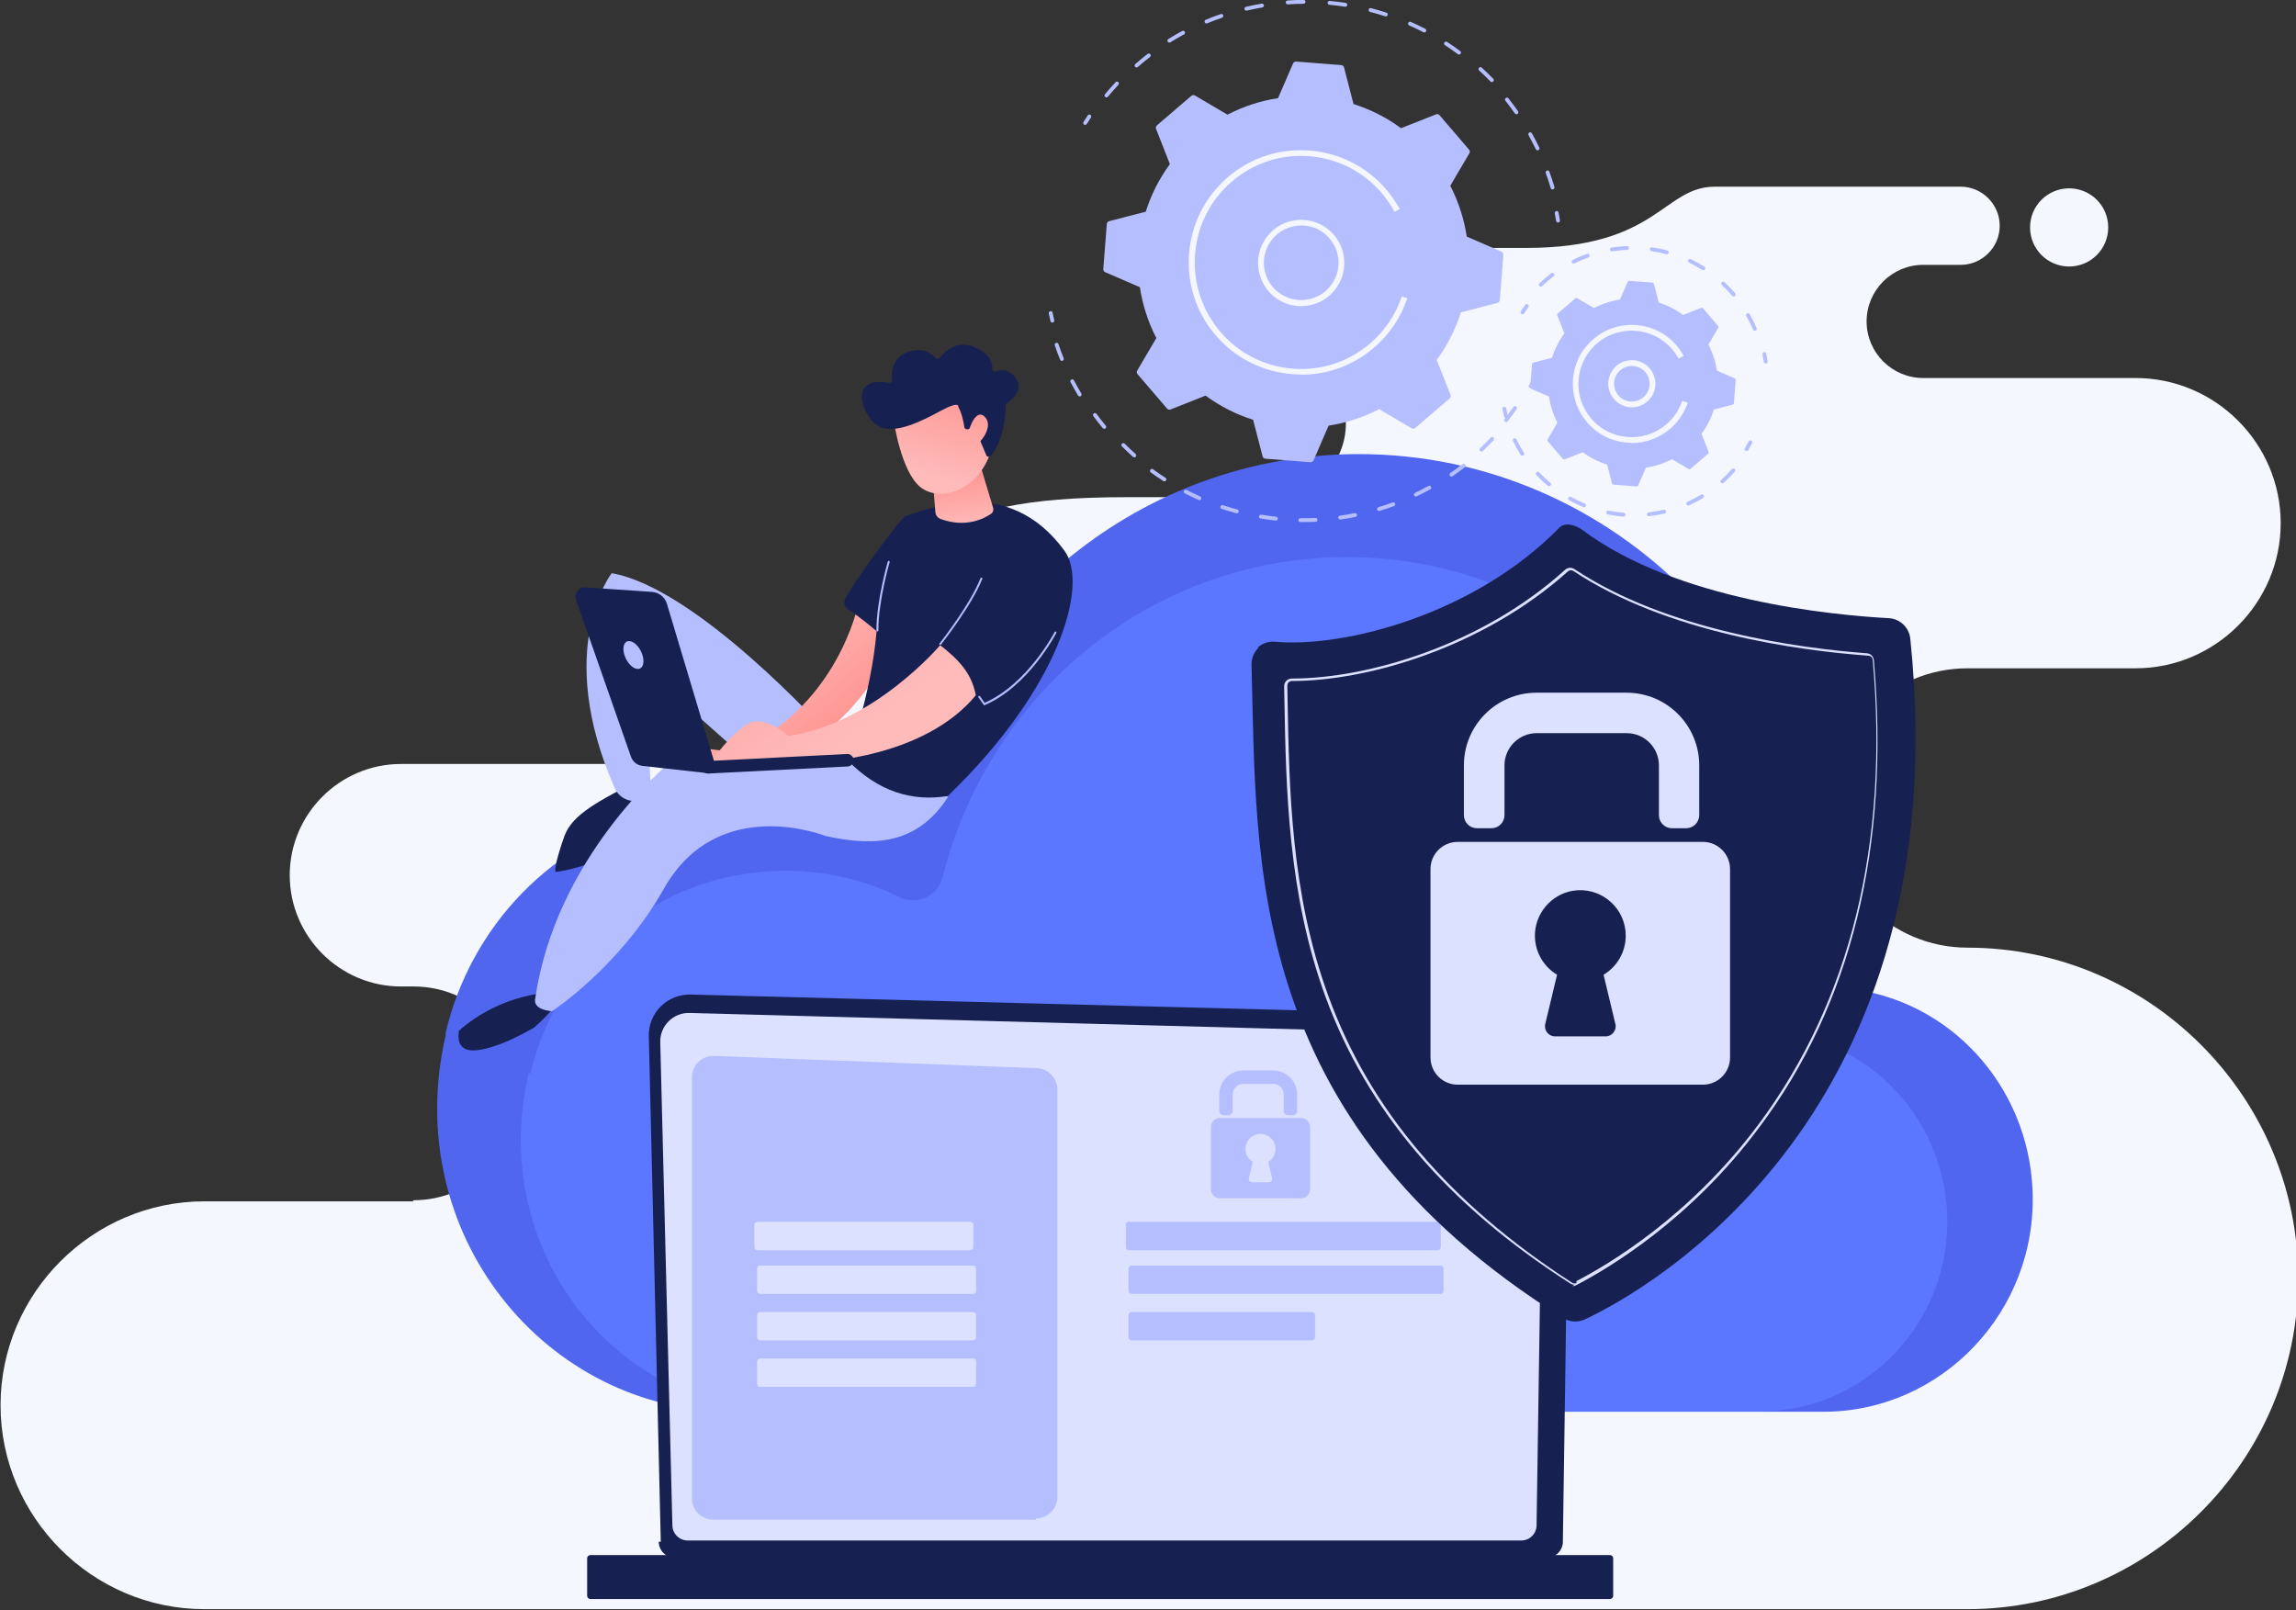 <svg fill="none" version="1.1" viewBox="0 0 840 589" xmlns="http://www.w3.org/2000/svg">
 <rect x="0" y="0" width="840" height="589" fill="#333333" stroke="none"/>
 <path d="m757 97.5c-7.88 0-14.3-6.39-14.3-14.3 0-7.88 6.39-14.3 14.3-14.3s14.3 6.39 14.3 14.3-6.39 14.3-14.3 14.3zm-606 342h-76.2c-41 0-74.6 33.6-74.6 74.6 0 41 33.6 74.6 74.6 74.6h645c66.4 0 121-54.4 121-121v-8e-3c0-66.5-54.4-121-121-121-28.1 0-51.1-23-51.1-51.1s23-51.1 51.1-51.1h61.5c29.2 0 53.1-23.9 53.1-53.1 0-29.2-23.9-53.1-53.1-53.1h-77.7c-11.4 0-20.7-9.31-20.7-20.7 0-11.4 9.3-20.7 20.7-20.7h13.7c7.85 0 14.3-6.42 14.3-14.3 0-7.85-6.42-14.3-14.3-14.3h-89.9c-18.9 0-21 22.4-68.9 22.4h-111c-10.2 0-18.6 8.38-18.6 18.6 0 10.2 8.38 18.6 18.6 18.6h17.9c14.8 0 27 12.1 27 27s-12.1 27-27 27h-53.8c-72.7 0-82.9 19-95.7 56.8-12.7 37.8-78.8 40.8-78.8 40.8h-90.4c-22.4 0-40.7 18.3-40.7 40.7 0 22.4 18.3 40.7 40.7 40.7h4.65c21.5 0 39.1 17.6 39.1 39.1 0 21.5-17.6 39.1-39.1 39.1h4e-3z" clip-rule="evenodd" fill="#F5F7FF" fill-rule="evenodd"/>
 <g clip-path="url(#clip0_290_2143)">
  <path d="m163 378c9.26-39.5 39.5-70.6 78.1-80.1 26.5-6.53 51.9-3.02 73.4 7.55 7.13 3.51 15.6-0.462 17.6-8.32 19-75.5 85.8-131 165-131 94.3 0 171 78.5 171 175 0 2.57-0.05 6.08-0.095 9.45 0.334 7.24 3.41 10.3 8.01 11.1 37 3.95 66 35.2 67.6 73.8 1.85 44.3-33.3 81-76.5 81h-399c-68.4 0-122-65.2-105-138z" fill="#5066EF"/>
  <path d="m194 393c8.26-35.3 35.3-63 69.7-71.5 23.7-5.83 46.3-2.7 65.5 6.74 6.36 3.13 13.9-0.414 15.7-7.43 17-67.5 76.6-117 148-117 84.2 0 152 70.1 152 156 0 2.29-0.046 5.43-0.084 8.43 0.298 6.46 3.05 9.21 7.15 9.9 33 3.52 58.9 31.4 60.4 65.9 1.65 39.5-29.7 72.3-68.3 72.3h-357c-61.1 0-109-58.2-93.6-124h2e-3z" fill="#5C77FF"/>
  <path d="m241 564c0 3.24 2.65 5.89 5.89 5.89h319c3.24 0 5.89-2.65 5.89-5.89l2.65-183c0-3.24-3.81-9.57-10.8-9.09l-311-8.06c-4.07-0.105-8 1.46-10.9 4.33-2.88 2.87-4.45 6.8-4.36 10.9l4.38 185h2e-3z" fill="#172151"/>
  <path d="m246 558c0 3.07 2.51 5.58 5.58 5.58h305c3.07 0 5.58-2.51 5.58-5.58l2.5-166c-0.294-10-9.06-13.6-14.4-13.4l-298-8.02c-2.86-0.077-5.62 1.02-7.64 3.04-2.02 2.02-3.14 4.78-3.06 7.64l4.44 177h-2e-3z" fill="#DCE1FF"/>
  <path d="m216 585h373c0.655 0 1.19-0.531 1.19-1.19v-13.7c0-0.655-0.531-1.19-1.19-1.19h-373c-0.655 0-1.19 0.531-1.19 1.19v13.7c0 0.656 0.531 1.19 1.19 1.19z" fill="#172151"/>
  <path d="m379 556h-118c-4.34 0-7.85-3.52-7.85-7.86v-154c0-4.46 3.7-8.02 8.15-7.85l118 4.5c4.22 0.161 7.55 3.63 7.55 7.85v149c0 4.34-3.52 7.86-7.85 7.86h-2e-3z" fill="#B5BFFF"/>
  <g fill="#DCE1FF">
   <path d="m355 447h-77.9c-0.618 0-1.12 0.501-1.12 1.12v8.12c0 0.619 0.501 1.12 1.12 1.12h77.9c0.618 0 1.12-0.501 1.12-1.12v-8.12c0-0.619-0.501-1.12-1.12-1.12z"/>
   <path d="m356 463h-77.9c-0.618 0-1.12 0.501-1.12 1.12v8.12c0 0.618 0.5 1.12 1.12 1.12h77.9c0.618 0 1.12-0.502 1.12-1.12v-8.12c0-0.618-0.501-1.12-1.12-1.12z"/>
   <path d="m356 480h-77.9c-0.618 0-1.12 0.501-1.12 1.12v8.12c0 0.619 0.5 1.12 1.12 1.12h77.9c0.618 0 1.12-0.501 1.12-1.12v-8.12c0-0.619-0.501-1.12-1.12-1.12z"/>
   <path d="m356 497h-77.9c-0.618 0-1.12 0.501-1.12 1.12v8.12c0 0.619 0.501 1.12 1.12 1.12h77.9c0.618 0 1.12-0.501 1.12-1.12v-8.12c0-0.619-0.501-1.12-1.12-1.12z"/>
  </g>
  <g fill="#B5BFFF">
   <path d="m526 447h-113c-0.618 0-1.12 0.502-1.12 1.12v8.12c0 0.618 0.501 1.12 1.12 1.12h113c0.618 0 1.12-0.502 1.12-1.12v-8.12c0-0.618-0.501-1.12-1.12-1.12z"/>
   <path d="m527 463h-113c-0.618 0-1.12 0.501-1.12 1.12v8.12c0 0.619 0.5 1.12 1.12 1.12h113c0.618 0 1.12-0.501 1.12-1.12v-8.12c0-0.619-0.501-1.12-1.12-1.12z"/>
   <path d="m480 480h-66c-0.618 0-1.12 0.502-1.12 1.12v8.12c0 0.618 0.5 1.12 1.12 1.12h66c0.617 0 1.12-0.501 1.12-1.12v-8.12c0-0.618-0.501-1.12-1.12-1.12z"/>
   <path d="m473 408h-1.76c-0.871 0-1.58-0.708-1.58-1.58v-6c0-2.15-1.74-3.89-3.89-3.89h-10.9c-2.15 0-3.89 1.74-3.89 3.89v6c0 0.872-0.708 1.58-1.58 1.58h-1.75c-0.871 0-1.58-0.708-1.58-1.58v-6c0-4.86 3.94-8.81 8.8-8.81h10.9c4.86 0 8.8 3.94 8.8 8.81v6c0 0.872-0.707 1.58-1.58 1.58z"/>
   <path d="m476 409h-29.7c-1.82 0-3.29 1.48-3.29 3.29v22.8c0 1.82 1.47 3.29 3.29 3.29h29.7c1.82 0 3.29-1.48 3.29-3.29v-22.8c0-1.82-1.47-3.29-3.29-3.29zm-10.6 22c0.185 0.767-0.397 1.51-1.19 1.51h-6.12c-0.789 0-1.37-0.738-1.19-1.51l1.43-5.95c-1.68-1.01-2.79-2.89-2.67-5.02 0.145-2.76 2.38-5.02 5.14-5.2 3.2-0.2 5.85 2.34 5.85 5.49 0 2.01-1.08 3.77-2.68 4.73l1.43 5.95z"/>
   <path d="m560 142c-0.115 0-0.233-0.027-0.342-0.088-0.342-0.189-0.464-0.62-0.275-0.962 0.456-0.82 0.897-1.64 1.32-2.48 0.178-0.347 0.604-0.481 0.953-0.305 0.346 0.179 0.482 0.605 0.304 0.954-0.434 0.842-0.881 1.68-1.34 2.51-0.128 0.234-0.37 0.364-0.619 0.364l-3e-3 2e-3z"/>
   <path d="m477 191c-0.417 0-0.833-2e-3 -1.25-8e-3 -0.39-7e-3 -0.701-0.326-0.697-0.717 7e-3 -0.386 0.322-0.697 0.708-0.697h0.01c1.83 0.025 3.67-6e-3 5.5-0.088 0.363-0.026 0.719 0.283 0.736 0.674 0.019 0.391-0.283 0.721-0.674 0.737-1.44 0.065-2.89 0.099-4.33 0.099h-2e-3zm-10.2-0.552c-0.025 0-0.05 0-0.075-5e-3 -1.84-0.199-3.71-0.456-5.53-0.762-0.384-0.065-0.644-0.431-0.579-0.815 0.065-0.385 0.43-0.647 0.814-0.58 1.8 0.302 3.63 0.554 5.45 0.752 0.388 0.042 0.67 0.391 0.628 0.779-0.04 0.364-0.347 0.631-0.701 0.631h-7e-3zm23.5-0.379c-0.346 0-0.648-0.256-0.699-0.609-0.054-0.386 0.214-0.743 0.601-0.798 1.81-0.254 3.63-0.567 5.42-0.929 0.38-0.075 0.756 0.173 0.833 0.555 0.076 0.382-0.172 0.756-0.554 0.834-1.82 0.366-3.67 0.683-5.5 0.941-0.034 4e-3 -0.067 6e-3 -0.099 6e-3zm-37.8-2.28c-0.061 0-0.122-9e-3 -0.183-0.025-1.79-0.479-3.59-1.02-5.35-1.6-0.371-0.122-0.571-0.523-0.449-0.893s0.521-0.571 0.892-0.45c1.73 0.574 3.5 1.1 5.27 1.58 0.378 0.101 0.601 0.487 0.5 0.866-0.084 0.317-0.369 0.525-0.682 0.525h2e-3zm52-0.847c-0.304 0-0.583-0.197-0.676-0.502-0.113-0.374 0.099-0.769 0.473-0.882 1.75-0.532 3.5-1.12 5.22-1.75 0.365-0.135 0.772 0.052 0.906 0.42 0.135 0.368-0.052 0.773-0.42 0.907-1.74 0.641-3.52 1.24-5.29 1.78-0.069 0.021-0.136 0.029-0.206 0.029zm-65.7-3.98c-0.095 0-0.191-0.019-0.284-0.061-1.7-0.75-3.39-1.56-5.04-2.4-0.346-0.178-0.483-0.605-0.306-0.951 0.178-0.347 0.602-0.484 0.95-0.307 1.62 0.832 3.29 1.63 4.96 2.37 0.357 0.158 0.519 0.576 0.361 0.933-0.117 0.265-0.375 0.422-0.646 0.422zm79.2-1.3c-0.263 0-0.517-0.147-0.638-0.401-0.17-0.351-0.021-0.776 0.329-0.944 1.64-0.792 3.29-1.64 4.88-2.54 0.342-0.189 0.771-0.068 0.962 0.275 0.188 0.34 0.067 0.773-0.275 0.962-1.62 0.903-3.29 1.77-4.96 2.57-0.099 0.049-0.204 0.07-0.306 0.07h2e-3zm-92-5.57c-0.131 0-0.263-0.035-0.38-0.111-1.56-1-3.11-2.06-4.61-3.15-0.314-0.229-0.384-0.672-0.155-0.988 0.231-0.315 0.672-0.384 0.987-0.155 1.47 1.07 3 2.12 4.54 3.1 0.328 0.21 0.424 0.649 0.215 0.977-0.135 0.21-0.364 0.325-0.596 0.325zm105-1.74c-0.225 0-0.445-0.107-0.582-0.305-0.222-0.321-0.14-0.762 0.181-0.983 1.5-1.04 3-2.13 4.44-3.26 0.309-0.24 0.752-0.185 0.993 0.124 0.239 0.309 0.185 0.752-0.124 0.994-1.46 1.14-2.98 2.25-4.5 3.31-0.124 0.084-0.262 0.126-0.401 0.126l-2e-3 -4e-3zm-116-7.03c-0.167 0-0.333-0.059-0.468-0.177-1.38-1.22-2.75-2.51-4.07-3.82-0.277-0.275-0.277-0.723-2e-3 -1 0.274-0.277 0.722-0.277 0.999-2e-3 1.3 1.29 2.65 2.56 4.01 3.77 0.291 0.259 0.319 0.706 0.061 0.998-0.141 0.158-0.334 0.238-0.529 0.238h-3e-3zm127-2.12c-0.187 0-0.376-0.076-0.515-0.223-0.268-0.284-0.253-0.731 0.03-1 1.33-1.26 2.64-2.56 3.89-3.89 0.269-0.283 0.716-0.296 0.999-0.029 0.284 0.269 0.296 0.716 0.03 1-1.27 1.35-2.6 2.67-3.95 3.95-0.137 0.128-0.311 0.193-0.485 0.193zm-138-8.32c-0.204 0-0.403-0.086-0.544-0.254-1.18-1.42-2.34-2.9-3.45-4.4-0.23-0.315-0.165-0.757 0.15-0.99 0.316-0.231 0.757-0.164 0.988 0.149 1.08 1.47 2.23 2.93 3.4 4.33 0.25 0.301 0.21 0.746-0.09 0.996-0.132 0.109-0.292 0.164-0.451 0.164l-2e-3 -2e-3zm147-2.44c-0.151 0-0.305-0.049-0.433-0.149-0.308-0.24-0.363-0.685-0.123-0.992 1.12-1.45 2.22-2.94 3.25-4.44 0.222-0.321 0.663-0.403 0.982-0.183 0.321 0.223 0.403 0.662 0.183 0.983-1.05 1.52-2.16 3.04-3.3 4.51-0.138 0.178-0.348 0.273-0.558 0.273zm-156-9.42c-0.24 0-0.475-0.122-0.607-0.343-0.957-1.6-1.88-3.24-2.73-4.87-0.18-0.347-0.046-0.773 0.301-0.954 0.344-0.181 0.772-0.046 0.952 0.3 0.842 1.61 1.75 3.23 2.69 4.8 0.202 0.334 0.093 0.768-0.241 0.97-0.113 0.069-0.239 0.101-0.363 0.101v-2e-3zm-6.5-13c-0.28 0-0.544-0.166-0.655-0.442-0.699-1.72-1.35-3.48-1.95-5.24-0.124-0.369 0.073-0.771 0.443-0.897 0.367-0.126 0.77 0.074 0.896 0.443 0.584 1.72 1.23 3.46 1.92 5.16 0.146 0.361-0.028 0.775-0.389 0.922-0.086 0.036-0.176 0.053-0.266 0.053h-2e-3z"/>
   <path d="m385 118c-0.321 0-0.611-0.221-0.686-0.546-0.216-0.927-0.42-1.85-0.609-2.78-0.078-0.382 0.17-0.756 0.552-0.834 0.382-0.077 0.756 0.168 0.833 0.553 0.187 0.916 0.387 1.83 0.601 2.74 0.088 0.381-0.147 0.761-0.527 0.851-0.055 0.013-0.109 0.019-0.162 0.019h-2e-3z"/>
   <path d="m397 45.7c-0.128 0-0.258-0.036-0.376-0.109-0.33-0.208-0.428-0.645-0.22-0.975 0.503-0.8 1.02-1.6 1.55-2.39 0.218-0.324 0.657-0.412 0.98-0.193 0.325 0.218 0.409 0.658 0.193 0.981-0.523 0.779-1.03 1.56-1.53 2.35-0.134 0.214-0.363 0.33-0.598 0.33z"/>
   <path d="m568 69.3c-0.306 0-0.587-0.2-0.677-0.508-0.54-1.84-1.14-3.69-1.8-5.5-0.132-0.368 0.056-0.773 0.424-0.905 0.365-0.134 0.772 0.057 0.904 0.424 0.664 1.83 1.28 3.71 1.83 5.58 0.109 0.376-0.105 0.769-0.479 0.878-0.067 0.019-0.132 0.027-0.199 0.027h-3e-3zm-5.48-14.3c-0.264 0-0.516-0.147-0.638-0.401-0.833-1.74-1.73-3.46-2.66-5.14-0.191-0.34-0.07-0.771 0.272-0.962 0.341-0.189 0.773-0.069 0.962 0.273 0.949 1.7 1.86 3.45 2.7 5.21 0.17 0.353 0.021 0.775-0.329 0.943-0.099 0.048-0.204 0.069-0.307 0.069zm-7.72-13.2c-0.223 0-0.443-0.105-0.58-0.302-1.1-1.57-2.26-3.13-3.46-4.64-0.243-0.307-0.193-0.75 0.114-0.994 0.306-0.244 0.749-0.193 0.992 0.114 1.22 1.53 2.4 3.11 3.51 4.71 0.224 0.319 0.147 0.76-0.174 0.985-0.124 0.086-0.265 0.128-0.405 0.128v-0.002zm-150-6.17c-0.16 0-0.319-0.053-0.452-0.164-0.3-0.25-0.342-0.695-0.092-0.996 1.24-1.49 2.55-2.98 3.88-4.4 0.267-0.286 0.714-0.298 0.999-0.032 0.284 0.269 0.298 0.716 0.032 1-1.32 1.41-2.61 2.87-3.83 4.34-0.14 0.168-0.34 0.256-0.543 0.256zm141-5.61c-0.185 0-0.37-0.071-0.508-0.214-1.33-1.37-2.73-2.73-4.15-4.03-0.287-0.263-0.308-0.71-0.046-1s0.711-0.311 0.999-0.046c1.44 1.32 2.86 2.69 4.21 4.09 0.273 0.279 0.265 0.729-0.014 1-0.137 0.132-0.315 0.2-0.491 0.2zm-130-5.33c-0.198 0-0.393-0.082-0.531-0.242-0.256-0.294-0.227-0.742 0.067-0.998 1.47-1.29 3-2.54 4.54-3.73 0.31-0.237 0.753-0.181 0.99 0.128 0.238 0.309 0.181 0.754-0.128 0.992-1.52 1.17-3.02 2.41-4.47 3.67-0.135 0.118-0.301 0.174-0.466 0.174v0.002zm118-4.74c-0.147 0-0.293-0.046-0.421-0.139-1.54-1.14-3.14-2.26-4.74-3.3-0.327-0.212-0.42-0.651-0.206-0.979 0.212-0.328 0.649-0.42 0.978-0.206 1.63 1.06 3.25 2.19 4.82 3.36 0.313 0.233 0.378 0.676 0.145 0.989-0.138 0.187-0.353 0.286-0.569 0.286l2e-3 -0.002zm-106-4.36c-0.235 0-0.466-0.118-0.6-0.334-0.206-0.332-0.105-0.767 0.227-0.975 1.65-1.03 3.36-2.02 5.08-2.95 0.344-0.187 0.772-0.057 0.957 0.286 0.185 0.345 0.057 0.773-0.285 0.958-1.69 0.914-3.38 1.89-5 2.91-0.116 0.073-0.246 0.107-0.374 0.107l2e-3 0.004zm93.3-3.72c-0.11 0-0.221-0.025-0.324-0.078-1.7-0.88-3.46-1.72-5.22-2.49-0.357-0.158-0.521-0.574-0.364-0.933 0.156-0.357 0.573-0.521 0.932-0.363 1.78 0.784 3.57 1.63 5.3 2.53 0.346 0.179 0.483 0.605 0.304 0.952-0.126 0.244-0.373 0.382-0.629 0.382v0.004zm-79.7-3.28c-0.277 0-0.54-0.164-0.653-0.435-0.149-0.361 0.021-0.775 0.382-0.924 1.8-0.746 3.64-1.45 5.49-2.09 0.371-0.126 0.772 0.069 0.898 0.437 0.126 0.37-0.069 0.773-0.437 0.899-1.82 0.628-3.64 1.32-5.41 2.05-0.089 0.036-0.181 0.055-0.271 0.055h-2e-3zm65.6-2.6c-0.071 0-0.145-0.011-0.218-0.034-1.82-0.592-3.69-1.13-5.55-1.61-0.378-0.097-0.606-0.483-0.508-0.861 0.097-0.378 0.489-0.605 0.861-0.508 1.89 0.487 3.78 1.04 5.64 1.64 0.372 0.12 0.575 0.519 0.454 0.891-0.097 0.298-0.374 0.489-0.672 0.489v-0.002zm-51-2.1c-0.321 0-0.611-0.221-0.686-0.544-0.089-0.38 0.146-0.76 0.526-0.851 1.9-0.447 3.84-0.842 5.75-1.17 0.392-0.063 0.749 0.193 0.816 0.578s-0.193 0.75-0.577 0.817c-1.89 0.324-3.8 0.712-5.67 1.15-0.055 0.013-0.109 0.019-0.164 0.019l-2e-3 -0.002zm36.2-1.43c-0.036 0-0.072-0.002-0.107-0.008-1.9-0.292-3.83-0.527-5.74-0.702-0.388-0.036-0.676-0.38-0.64-0.769 0.035-0.389 0.371-0.676 0.768-0.641 1.94 0.176 3.9 0.416 5.82 0.712 0.386 0.059 0.65 0.42 0.591 0.807-0.052 0.351-0.354 0.601-0.696 0.601zm-21.1-0.868c-0.367 0-0.678-0.286-0.703-0.658-0.028-0.391 0.266-0.729 0.655-0.754 1.94-0.137 3.91-0.214 5.86-0.231h6e-3c0.389 0 0.703 0.313 0.708 0.702 4e-3 0.391-0.311 0.71-0.701 0.714-1.92 0.017-3.87 0.092-5.78 0.227h-0.05-2e-3z"/>
   <path d="m570 81.4c-0.342 0-0.642-0.25-0.697-0.599-0.143-0.924-0.3-1.84-0.474-2.77-0.072-0.384 0.18-0.754 0.564-0.826 0.382-0.067 0.754 0.183 0.825 0.565 0.175 0.935 0.334 1.87 0.481 2.81 0.061 0.386-0.204 0.748-0.59 0.809-0.038 0.006-0.073 0.008-0.109 0.008v0.002z"/>
   <path d="m550 93.2c0.038-0.483-0.235-0.937-0.68-1.13l-12.7-5.51c-0.978-6.38-2.98-12.7-6.03-18.6l6.99-11.9c0.246-0.418 0.199-0.945-0.115-1.31l-10.8-12.6c-0.315-0.368-0.829-0.496-1.28-0.319l-12.8 5.07c-5.35-3.93-11.2-6.88-17.4-8.84l-3.47-13.4c-0.122-0.468-0.527-0.809-1.01-0.847l-16.5-1.29c-0.483-0.038-0.936 0.235-1.13 0.681l-5.5 12.7c-6.37 0.979-12.6 2.98-18.5 6.04l-11.9-7c-0.418-0.246-0.945-0.2-1.31 0.116l-12.6 10.8c-0.367 0.315-0.495 0.83-0.317 1.28l5.06 12.9c-3.93 5.36-6.88 11.2-8.83 17.4l-13.4 3.48c-0.468 0.122-0.808 0.527-0.846 1.01l-1.29 16.5c-0.038 0.483 0.235 0.937 0.68 1.13l12.7 5.51c0.978 6.38 2.98 12.7 6.03 18.6l-6.99 11.9c-0.245 0.418-0.199 0.946 0.116 1.31l10.8 12.6c0.315 0.367 0.829 0.495 1.28 0.317l12.8-5.07c5.35 3.93 11.2 6.88 17.4 8.84l3.47 13.4c0.122 0.468 0.527 0.808 1.01 0.846l16.5 1.29c0.483 0.038 0.937-0.235 1.13-0.681l5.5-12.7c6.37-0.979 12.6-2.98 18.5-6.04l11.9 7c0.417 0.246 0.944 0.2 1.31-0.115l12.6-10.8c0.367-0.315 0.495-0.827 0.319-1.28l-5.06-12.8c3.93-5.36 6.87-11.2 8.83-17.4l13.4-3.48c0.468-0.121 0.808-0.527 0.846-1.01l1.29-16.5v0.002z"/>
  </g>
  <path d="m476 112c-3.23 0-6.38-0.996-9.08-2.9-7.1-5.03-8.79-14.9-3.76-22 2.43-3.44 6.06-5.73 10.2-6.44 4.15-0.71 8.33 0.24 11.8 2.67 3.44 2.44 5.72 6.06 6.43 10.2 0.712 4.16-0.237 8.34-2.67 11.8-2.43 3.44-6.06 5.73-10.2 6.44-0.898 0.153-1.8 0.229-2.7 0.229h4e-3zm0.063-29.5c-0.774 0-1.55 0.067-2.33 0.2-3.59 0.616-6.73 2.59-8.84 5.57-4.35 6.15-2.89 14.7 3.26 19 2.98 2.11 6.59 2.93 10.2 2.32 3.59-0.615 6.73-2.59 8.84-5.57 2.11-2.98 2.93-6.6 2.31-10.2-0.615-3.6-2.59-6.74-5.57-8.85-2.33-1.65-5.06-2.51-7.86-2.51z" fill="#F5F7FF"/>
  <path d="m476 137c-1.08 0-2.16-0.042-3.25-0.126-10.9-0.851-20.9-5.91-28-14.2-6.42-7.51-9.85-16.9-9.85-26.6 0-1.08 0.042-2.17 0.126-3.26 0.852-10.9 5.91-20.9 14.2-28 8.33-7.13 18.9-10.6 29.9-9.74 10.9 0.851 20.9 5.91 28 14.2 1.9 2.22 3.57 4.65 4.95 7.21l-1.86 1.01c-1.31-2.42-2.89-4.72-4.69-6.84-6.76-7.91-16.2-12.7-26.5-13.5-10.4-0.8-20.4 2.47-28.3 9.23-7.9 6.76-12.7 16.2-13.5 26.6-0.08 1.03-0.12 2.06-0.12 3.09 0 9.27 3.26 18.1 9.35 25.3 6.76 7.9 16.2 12.7 26.5 13.5 10.4 0.809 20.4-2.47 28.3-9.23 5.36-4.59 9.37-10.5 11.6-17.2l2.01 0.675c-2.35 7.02-6.58 13.3-12.2 18.1-7.5 6.42-16.8 9.86-26.6 9.86l-2e-3 -2e-3z" fill="#F5F7FF"/>
  <g fill="#B5BFFF">
   <path d="m639 165c-0.122 0-0.245-0.032-0.359-0.099-0.336-0.2-0.447-0.632-0.247-0.968 0.474-0.803 0.929-1.62 1.35-2.44 0.179-0.347 0.605-0.481 0.953-0.305 0.346 0.179 0.483 0.605 0.304 0.954-0.432 0.838-0.9 1.68-1.39 2.51-0.132 0.223-0.367 0.347-0.609 0.347h-2e-3z"/>
   <path d="m594 189h-0.057c-1.92-0.151-3.84-0.416-5.72-0.787-0.382-0.076-0.631-0.448-0.556-0.832 0.076-0.383 0.449-0.633 0.829-0.557 1.83 0.361 3.7 0.62 5.56 0.767 0.389 0.031 0.68 0.372 0.649 0.76-0.03 0.372-0.338 0.651-0.703 0.651v-2e-3zm9.24-0.149c-0.354 0-0.661-0.267-0.701-0.628-0.044-0.389 0.235-0.737 0.624-0.781 1.86-0.208 3.72-0.528 5.53-0.95 0.378-0.092 0.76 0.147 0.848 0.529 0.088 0.381-0.147 0.761-0.529 0.849-1.86 0.435-3.78 0.763-5.69 0.979-0.027 2e-3 -0.053 4e-3 -0.08 4e-3l2e-3 -2e-3zm-23.7-3.28c-0.088 0-0.178-0.017-0.266-0.052-1.78-0.723-3.53-1.56-5.21-2.49-0.342-0.189-0.466-0.62-0.277-0.96 0.189-0.342 0.617-0.466 0.959-0.277 1.64 0.901 3.34 1.71 5.06 2.42 0.361 0.147 0.535 0.561 0.388 0.922-0.111 0.275-0.376 0.441-0.655 0.441v-2e-3zm38.1-0.634c-0.271 0-0.529-0.156-0.646-0.418-0.16-0.358 0-0.776 0.356-0.935 1.7-0.763 3.38-1.64 4.98-2.59 0.334-0.201 0.768-0.09 0.97 0.244 0.199 0.336 0.09 0.769-0.244 0.971-1.65 0.985-3.38 1.88-5.13 2.67-0.095 0.042-0.191 0.061-0.288 0.061h-2e-3zm-50.9-7.04c-0.16 0-0.322-0.055-0.452-0.164-1.47-1.23-2.89-2.56-4.21-3.96-0.269-0.283-0.256-0.731 0.025-1 0.283-0.269 0.733-0.256 0.999 0.025 1.29 1.36 2.66 2.65 4.09 3.84 0.3 0.25 0.34 0.695 0.09 0.996-0.138 0.168-0.34 0.254-0.543 0.254v2e-3zm63.4-1.07c-0.193 0-0.388-0.08-0.526-0.236-0.261-0.292-0.236-0.739 0.056-0.997l0.416-0.377c1.24-1.13 2.44-2.35 3.55-3.6 0.258-0.294 0.706-0.319 0.997-0.059 0.292 0.261 0.319 0.706 0.059 0.998-1.15 1.29-2.38 2.54-3.66 3.71l-0.426 0.384c-0.135 0.12-0.303 0.179-0.471 0.179h-2e-3zm-73.2-10.1c-0.233 0-0.462-0.115-0.596-0.325-1.04-1.62-1.99-3.32-2.82-5.05-0.17-0.351-0.023-0.776 0.327-0.946 0.353-0.17 0.775-0.023 0.945 0.328 0.814 1.68 1.74 3.33 2.74 4.9 0.21 0.328 0.116 0.767-0.214 0.977-0.118 0.076-0.25 0.111-0.38 0.111z"/>
   <path d="m551 153c-0.313 0-0.598-0.21-0.682-0.527-0.244-0.92-0.464-1.86-0.653-2.79-0.078-0.382 0.168-0.756 0.552-0.834 0.382-0.078 0.756 0.168 0.833 0.552 0.185 0.906 0.399 1.82 0.634 2.71 0.101 0.378-0.124 0.764-0.501 0.865-0.061 0.017-0.122 0.023-0.181 0.023h-2e-3z"/>
   <path d="m557 115c-0.128 0-0.258-0.036-0.376-0.109-0.329-0.208-0.428-0.645-0.22-0.975 0.508-0.807 1.04-1.61 1.6-2.38 0.227-0.317 0.67-0.39 0.985-0.163 0.319 0.226 0.39 0.668 0.163 0.985-0.537 0.752-1.06 1.53-1.55 2.32-0.134 0.214-0.363 0.33-0.598 0.33h2e-3z"/>
   <path d="m642 121c-0.275 0-0.535-0.162-0.651-0.431-0.716-1.69-1.54-3.36-2.45-4.95-0.193-0.339-0.076-0.771 0.264-0.965 0.338-0.193 0.77-0.075 0.964 0.265 0.936 1.64 1.78 3.36 2.52 5.1 0.154 0.359-0.014 0.775-0.375 0.928-0.091 0.038-0.183 0.057-0.277 0.057l2e-3 -2e-3zm-7.71-12.5c-0.199 0-0.398-0.084-0.537-0.248-0.361-0.424-0.73-0.842-1.11-1.26-0.863-0.945-1.77-1.87-2.71-2.74-0.285-0.266-0.3-0.714-0.033-1 0.266-0.285 0.713-0.3 0.999-0.033 0.959 0.899 1.9 1.85 2.78 2.82 0.388 0.427 0.77 0.857 1.14 1.29 0.252 0.298 0.216 0.744-0.08 0.998-0.132 0.114-0.296 0.168-0.458 0.168zm-70.6-3.63c-0.187 0-0.373-0.073-0.512-0.218-0.269-0.284-0.258-0.731 0.023-1 0.286-0.273 0.575-0.544 0.869-0.811 1.1-1.01 2.27-1.98 3.46-2.88 0.311-0.238 0.753-0.177 0.989 0.134 0.237 0.311 0.176 0.754-0.135 0.989-1.15 0.879-2.28 1.82-3.36 2.8-0.285 0.26-0.567 0.525-0.846 0.79-0.136 0.13-0.313 0.195-0.487 0.195v2e-3zm59.5-6c-0.128 0-0.26-0.036-0.378-0.109-1.55-0.981-3.18-1.88-4.83-2.68-0.353-0.17-0.5-0.59-0.332-0.943 0.168-0.353 0.588-0.502 0.942-0.332 1.7 0.817 3.37 1.74 4.97 2.75 0.329 0.21 0.428 0.645 0.22 0.977-0.134 0.212-0.363 0.33-0.598 0.33h2e-3zm-47.5-2.44c-0.26 0-0.51-0.143-0.634-0.393-0.174-0.351-0.031-0.775 0.319-0.948 1.69-0.84 3.45-1.59 5.23-2.23 0.369-0.13 0.772 0.059 0.905 0.426 0.132 0.368-0.059 0.773-0.427 0.905-1.73 0.624-3.44 1.35-5.08 2.17-0.101 0.05-0.208 0.073-0.315 0.073h2e-3zm34.1-3.42c-0.061 0-0.122-0.008-0.183-0.023-1.77-0.471-3.59-0.844-5.41-1.11-0.386-0.057-0.654-0.416-0.598-0.8 0.057-0.387 0.412-0.664 0.8-0.599 1.87 0.273 3.74 0.656 5.57 1.14 0.378 0.101 0.603 0.487 0.502 0.866-0.084 0.317-0.369 0.525-0.682 0.525h2e-3zm-20.1-1.04c-0.342 0-0.642-0.248-0.696-0.597-0.061-0.387 0.201-0.748 0.587-0.809 1.86-0.294 3.76-0.485 5.66-0.565 0.39-0.008 0.72 0.286 0.735 0.676 0.016 0.391-0.286 0.721-0.676 0.735-1.84 0.078-3.69 0.263-5.5 0.548-0.038 0.006-0.076 0.008-0.112 0.008v0.002z"/>
   <path d="m646 133c-0.342 0-0.642-0.249-0.697-0.598-0.143-0.914-0.313-1.84-0.508-2.74-0.082-0.382 0.16-0.758 0.542-0.84 0.388-0.082 0.757 0.162 0.839 0.542 0.2 0.931 0.376 1.88 0.523 2.82 0.061 0.387-0.204 0.748-0.59 0.809-0.038 6e-3 -0.073 8e-3 -0.109 8e-3z"/>
   <path d="m635 139c0.019-0.248-0.119-0.481-0.348-0.58l-6.51-2.83c-0.501-3.28-1.53-6.5-3.1-9.53l3.59-6.12c0.126-0.214 0.103-0.485-0.058-0.674l-5.53-6.47c-0.162-0.189-0.426-0.254-0.657-0.163l-6.6 2.6c-2.75-2.02-5.77-3.54-8.93-4.54l-1.78-6.87c-0.063-0.242-0.27-0.416-0.518-0.435l-8.48-0.662c-0.248-0.018-0.481 0.122-0.579 0.349l-2.83 6.51c-3.28 0.502-6.49 1.53-9.52 3.1l-6.11-3.59c-0.214-0.126-0.485-0.103-0.674 0.059l-6.47 5.54c-0.189 0.162-0.254 0.427-0.164 0.658l2.6 6.6c-2.02 2.75-3.53 5.77-4.54 8.93l-6.86 1.79c-0.242 0.063-0.416 0.271-0.435 0.519l-0.661 8.49c-0.019 0.248 0.122 0.481 0.348 0.58l6.51 2.83c0.502 3.28 1.53 6.5 3.1 9.53l-3.59 6.12c-0.126 0.215-0.103 0.486 0.059 0.675l5.53 6.47c0.162 0.189 0.426 0.254 0.657 0.164l6.6-2.6c2.75 2.02 5.77 3.54 8.93 4.54l1.78 6.87c0.063 0.241 0.271 0.416 0.518 0.435l8.48 0.661c0.248 0.019 0.481-0.122 0.58-0.348l2.83-6.51c3.27-0.504 6.49-1.53 9.52-3.1l6.11 3.6c0.214 0.126 0.485 0.103 0.673-0.059l6.47-5.54c0.189-0.161 0.254-0.426 0.164-0.657l-2.6-6.6c2.02-2.75 3.53-5.78 4.54-8.93l6.87-1.79c0.241-0.063 0.415-0.271 0.434-0.519l0.661-8.49-2e-3 -2e-3z"/>
  </g>
  <path d="m597 149c-1.77 0-3.49-0.544-4.96-1.59-3.88-2.75-4.8-8.14-2.06-12 1.33-1.88 3.31-3.13 5.58-3.52 2.27-0.388 4.55 0.131 6.43 1.46 1.88 1.33 3.13 3.31 3.52 5.58 0.389 2.27-0.13 4.56-1.46 6.44-1.33 1.88-3.31 3.13-5.58 3.52-0.492 0.084-0.983 0.126-1.47 0.126zm0.027-15.1c-2.04 0-4.05 0.956-5.31 2.74-2.07 2.93-1.38 6.99 1.55 9.06 1.42 1 3.14 1.4 4.85 1.1 1.71-0.292 3.2-1.24 4.21-2.65 1-1.42 1.39-3.14 1.1-4.85-0.292-1.71-1.23-3.21-2.65-4.21-1.14-0.806-2.45-1.19-3.74-1.19h2e-3z" fill="#F5F7FF"/>
  <path d="m597 162c-0.569 0-1.14-0.023-1.71-0.067-5.75-0.448-11-3.11-14.7-7.5-3.48-4.06-5.18-9.06-5.17-14 0-6.1 2.56-12.2 7.55-16.4 9.05-7.75 22.7-6.68 30.4 2.37 0.061 0.071 0.122 0.143 0.18 0.214 0.84 1.01 1.59 2.09 2.22 3.22 2e-3 4e-3 7e-3 8e-3 9e-3 0.012 0.01 0.017 0.019 0.034 0.027 0.051 0.017 0.029 0.033 0.059 0.05 0.088 9e-3 0.017 0.019 0.034 0.028 0.048 0.027 0.051 0.056 0.103 0.084 0.154l-1.86 1.01c-0.655-1.21-1.44-2.36-2.35-3.42-4.94-5.78-12.6-7.95-19.5-6.25-2.86 0.704-5.59 2.06-7.98 4.1-4.5 3.85-6.8 9.32-6.81 14.8 0 4.49 1.53 8.99 4.67 12.7 6.98 8.16 19.3 9.13 27.5 2.14 2.68-2.3 4.69-5.27 5.8-8.6l2.01 0.675c-1.24 3.7-3.46 7-6.44 9.54-3.95 3.38-8.86 5.19-14 5.19l2e-3 4e-3z" fill="#F5F7FF"/>
  <path d="m460 237c1.74-1.63 4.1-2.45 6.48-2.23 25.4 2.29 72.9-9.97 104-41.7 2.15-2.21 6.08-0.958 8.55 0.886 34.5 25.8 91.7 31.1 112 32.2 4.11 0.227 7.44 3.41 7.86 7.51 18 174-95.5 238-119 249-2.57 1.22-5.6 1.04-8.02-0.465-117-73.1-112-168-114-239-0.055-2.39 0.906-4.69 2.65-6.32z" fill="#172151"/>
  <g fill="#DCE1FF">
   <path d="m576 470c-0.525 0-1.05-0.147-1.5-0.439-45-28.8-74.3-63.2-89.6-105-13.7-37.5-14.4-75.7-15-109l-0.08-4.49c-0.014-0.75 0.269-1.46 0.792-1.99 0.529-0.537 1.24-0.836 2-0.836 27.9 0 69.7-12.3 100-39.8 0.94-0.844 2.33-0.945 3.39-0.245 33.7 22.4 81.8 28.9 107 30.8 1.36 0.101 2.44 1.17 2.56 2.53 5.96 68.1-8.19 126-42 171-25.3 34-55.3 51.6-67 57.7-0.397 0.204-0.832 0.305-1.27 0.305h-2e-3zm0.743-1.32c11.6-5.99 41.5-23.6 66.6-57.3 33.7-45.2 47.8-103 41.8-170-0.071-0.805-0.705-1.43-1.51-1.49-25.8-1.9-74-8.45-108-31-0.622-0.413-1.44-0.353-2 0.145-30.9 27.7-73 40.1-101 40.1-0.475 0-0.894 0.175-1.2 0.494-0.309 0.313-0.472 0.729-0.464 1.17l0.08 4.49c0.59 33.6 1.26 71.7 14.9 109 15.2 41.8 44.4 76 89.2 105 0.491 0.313 1.12 0.345 1.63 0.08v2e-3z"/>
   <path d="m617 303h-5.31c-2.63 0-4.77-2.14-4.77-4.78v-18.2c0-6.5-5.26-11.8-11.8-11.8h-32.9c-6.49 0-11.8 5.27-11.8 11.8v18.2c0 2.64-2.13 4.78-4.77 4.78h-5.31c-2.63 0-4.77-2.14-4.77-4.78v-18.2c0-14.7 11.9-26.6 26.6-26.6h32.9c14.7 0 26.6 11.9 26.6 26.6v18.2c0 2.64-2.14 4.78-4.77 4.78h4e-3z"/>
   <path d="m623 308h-89.7c-5.5 0-9.95 4.46-9.95 9.96v68.9c0 5.5 4.46 9.96 9.95 9.96h89.7c5.5 0 9.95-4.46 9.95-9.96v-68.9c0-5.5-4.46-9.96-9.95-9.96zm-32 66.6c0.556 2.32-1.2 4.55-3.58 4.55h-18.5c-2.38 0-4.14-2.23-3.58-4.55l4.32-18c-5.09-3.05-8.42-8.75-8.08-15.2 0.441-8.35 7.2-15.2 15.5-15.7 9.66-0.6 17.7 7.06 17.7 16.6 0 6.07-3.25 11.4-8.11 14.3l4.32 18v-2e-3z"/>
  </g>
  <path d="m235 285s7.26 0.384 8.15 15.3c0 0-16.8 15.1-39.6 18.7-1.71 0.271 2.39-11.7 3-13.3 2.93-7.7 12.2-12.7 28.4-20.8z" fill="#172151"/>
  <path d="m317 267h-15.3s-47-52-77.9-57.3c0 0-21.5 27.4 1.14 78.7 1.82 4.12 6.91 5.96 10.7 3.53 1.14-0.727 1.95-1.7 2.44-2.92l-1.82-43.8s40.1 35.1 47.1 41.9c6.97 6.78 42.4 2.65 33.6-20.2l2e-3 2e-3z" fill="#B5BFFF"/>
  <path d="m168 377c6.42-5.63 16.7-12 31.4-13.8l5 3.06s-3.19 4.7-9.01 9.67c-5.35 3.11-13.6 7.32-20.5 8.24-6.66 0.889-7.64-3.14-6.96-7.2h-2e-3z" fill="#172151"/>
  <path d="m316 279-71.8 0.777s-41 33.9-48.4 85.7c0 0-1.23 3.81 6.18 4.46 0 0 24.8-16.2 40.9-44.8 19.8-35.1 59.1-19.3 59.1-19.3 18.9 4.17 33.9 2.62 44.9-14.3l-30.8-12.5 2e-3 5e-3z" fill="#B5BFFF"/>
  <path d="m314 221s-7.73 38.8-45.6 54.1l-13.5-1.59-3.18 5.07 31.6 1.01s27-10.7 41.3-39.9c0.472-0.965 8.35-17.2-10.7-18.7l2e-3 -2e-3z" fill="url(#paint0_linear_290_2143)"/>
  <path d="m310 278s8.79-23.9 10.7-47.1c0 0-6.43-5.53-10.4-7.92-1.3-0.773-1.79-2.41-1.14-3.77 2.96-6.13 20.8-30.2 22.2-30.5 7.28-1.82 37.1-16 58.1 12.8 9.02 12.3-1.79 50.3-42.7 89.7-13.2 2.14-25.5-1.65-36.7-13.1h-2e-3z" fill="#172151"/>
  <path d="m344 236s-24.4 28.9-55.6 33.2c0 0-8.07-7.36-14.1-4.73s-14.2 14.2-14.2 14.2h40.1s37.9-1.34 56.8-24.3c-1.52-8.05-6.09-12.9-13-18.3v-2e-3z" fill="url(#paint1_linear_290_2143)"/>
  <path d="m358 168 5.34 17.8c0.246 0.818-0.057 1.7-0.76 2.18-2.57 1.76-9.29 5.27-18.5 1.86-1.05-0.388-1.78-1.38-1.87-2.5l-1.26-15.5 17.1-3.85-2e-3 2e-3z" fill="url(#paint2_linear_290_2143)"/>
  <path d="m327 154s2.63 18.5 9.72 24.2c7.1 5.68 20.9 1.4 25.6-12.5l-9.3-23.8-26 12.2z" fill="url(#paint3_linear_290_2143)"/>
  <path d="m354 157c-0.539 0.174-1.1-0.172-1.19-0.733-0.256-1.71-0.896-5.08-2.19-7.38 0 0 0.678-2.42-6.12 1.24-6.8 3.66-17 9.05-23 5.84-5.86-3.12-11.8-18.8 3.69-15.9 0.59 0.111 1.13-0.359 1.09-0.958-0.191-2.58 0.065-8.53 6.08-10.4 5.63-1.79 8.71 0.758 9.98 2.29 0.374 0.452 1.07 0.443 1.42-0.023 1.69-2.2 6.27-6.89 13-3.92 5.55 2.45 6.42 5.87 6.32 8.01-0.029 0.691 0.672 1.16 1.3 0.87 1.7-0.784 4.44-1.19 7.06 2.09 3.62 4.54-1.55 8.48-3.11 9.52-0.254 0.17-0.414 0.449-0.416 0.756-0.014 2.36-0.382 12.7-5.54 18.5-0.447 0.504-1.27 0.355-1.53-0.265l-3.97-9.48c-0.185-0.439-0.674-0.666-1.13-0.519l-1.72 0.557h4e-3z" fill="#172151"/>
  <path d="m354 159s2.43-9.89 6.11-6.68c3.69 3.21-0.961 10.3-5.18 11.6l-0.93-4.95z" fill="url(#paint4_linear_290_2143)"/>
  <path d="m262 281-18-60.1c-0.735-2.45-2.91-4.19-5.46-4.36l-24.3-1.66c-2.47-0.168-4.31 2.24-3.49 4.58l20.1 57.4c0.649 1.85 2.3 3.15 4.25 3.35l23.9 2.66 2.94-1.86-2e-3 -2e-3z" fill="#172151"/>
  <path d="m229 241c1.34 2.72 3.66 4.3 5.18 3.55 1.52-0.752 1.66-3.56 0.317-6.28-1.34-2.72-3.66-4.3-5.18-3.55-1.52 0.752-1.66 3.56-0.316 6.28z" fill="#B5BFFF"/>
  <path d="m259 283c0.04 0 0.078 0 0.118-4e-3l51-2.58c1.26-0.063 2.23-1.14 2.17-2.4-0.063-1.26-1.14-2.25-2.4-2.17l-51 2.58c-1.26 0.063-2.23 1.14-2.17 2.4 0.061 1.22 1.07 2.17 2.28 2.17z" fill="#172151"/>
  <g fill="#B5BFFF">
   <path d="m321 231c-0.195 0-0.353-0.158-0.353-0.353-0.035-10.8 4.11-25 4.15-25.2 0.055-0.187 0.25-0.294 0.439-0.239 0.186 0.055 0.293 0.252 0.239 0.439-0.042 0.141-4.15 14.3-4.12 25 0 0.195-0.158 0.355-0.353 0.355h-2e-3z"/>
   <path d="m344 236c-0.076 0-0.153-0.025-0.218-0.076-0.154-0.121-0.179-0.342-0.059-0.495 0.111-0.141 11.2-14.2 15-23.9 0.072-0.181 0.275-0.275 0.458-0.2 0.18 0.072 0.27 0.278 0.199 0.458-3.83 9.72-15 23.9-15.1 24-0.069 0.088-0.174 0.134-0.277 0.134z"/>
   <path d="m360 258-2.02-2.85c-0.113-0.16-0.075-0.38 0.084-0.494 0.16-0.113 0.38-0.075 0.494 0.084l1.68 2.39c15.7-6.9 25.5-25.7 25.6-25.9 0.088-0.175 0.3-0.244 0.474-0.154 0.174 0.089 0.243 0.303 0.153 0.477-0.099 0.193-10.1 19.5-26.2 26.4l-0.263 0.113v-4e-3z"/>
  </g>
 </g>
 <defs>
  <linearGradient id="paint0_linear_290_2143" x1="273" x2="307" y1="233" y2="273" gradientUnits="userSpaceOnUse">
   <stop stop-color="#FEBBBA" offset="0"/>
   <stop stop-color="#FF928E" offset="1"/>
  </linearGradient>
  <linearGradient id="paint1_linear_290_2143" x1="312" x2="245" y1="270" y2="177" gradientUnits="userSpaceOnUse">
   <stop stop-color="#FEBBBA" offset="0"/>
   <stop stop-color="#FF928E" offset="1"/>
  </linearGradient>
  <linearGradient id="paint2_linear_290_2143" x1="354" x2="351" y1="193" y2="171" gradientUnits="userSpaceOnUse">
   <stop stop-color="#FEBBBA" offset="0"/>
   <stop stop-color="#FF928E" offset="1"/>
  </linearGradient>
  <linearGradient id="paint3_linear_290_2143" x1="340" x2="351" y1="174" y2="137" gradientUnits="userSpaceOnUse">
   <stop stop-color="#FEBBBA" offset="0"/>
   <stop stop-color="#FF928E" offset="1"/>
  </linearGradient>
  <linearGradient id="paint4_linear_290_2143" x1="352" x2="363" y1="177" y2="141" gradientUnits="userSpaceOnUse">
   <stop stop-color="#FEBBBA" offset="0"/>
   <stop stop-color="#FF928E" offset="1"/>
  </linearGradient>
  <clipPath id="clip0_290_2143">
   <rect transform="translate(160)" width="584" height="585" fill="#fff"/>
  </clipPath>
 </defs>
</svg>
